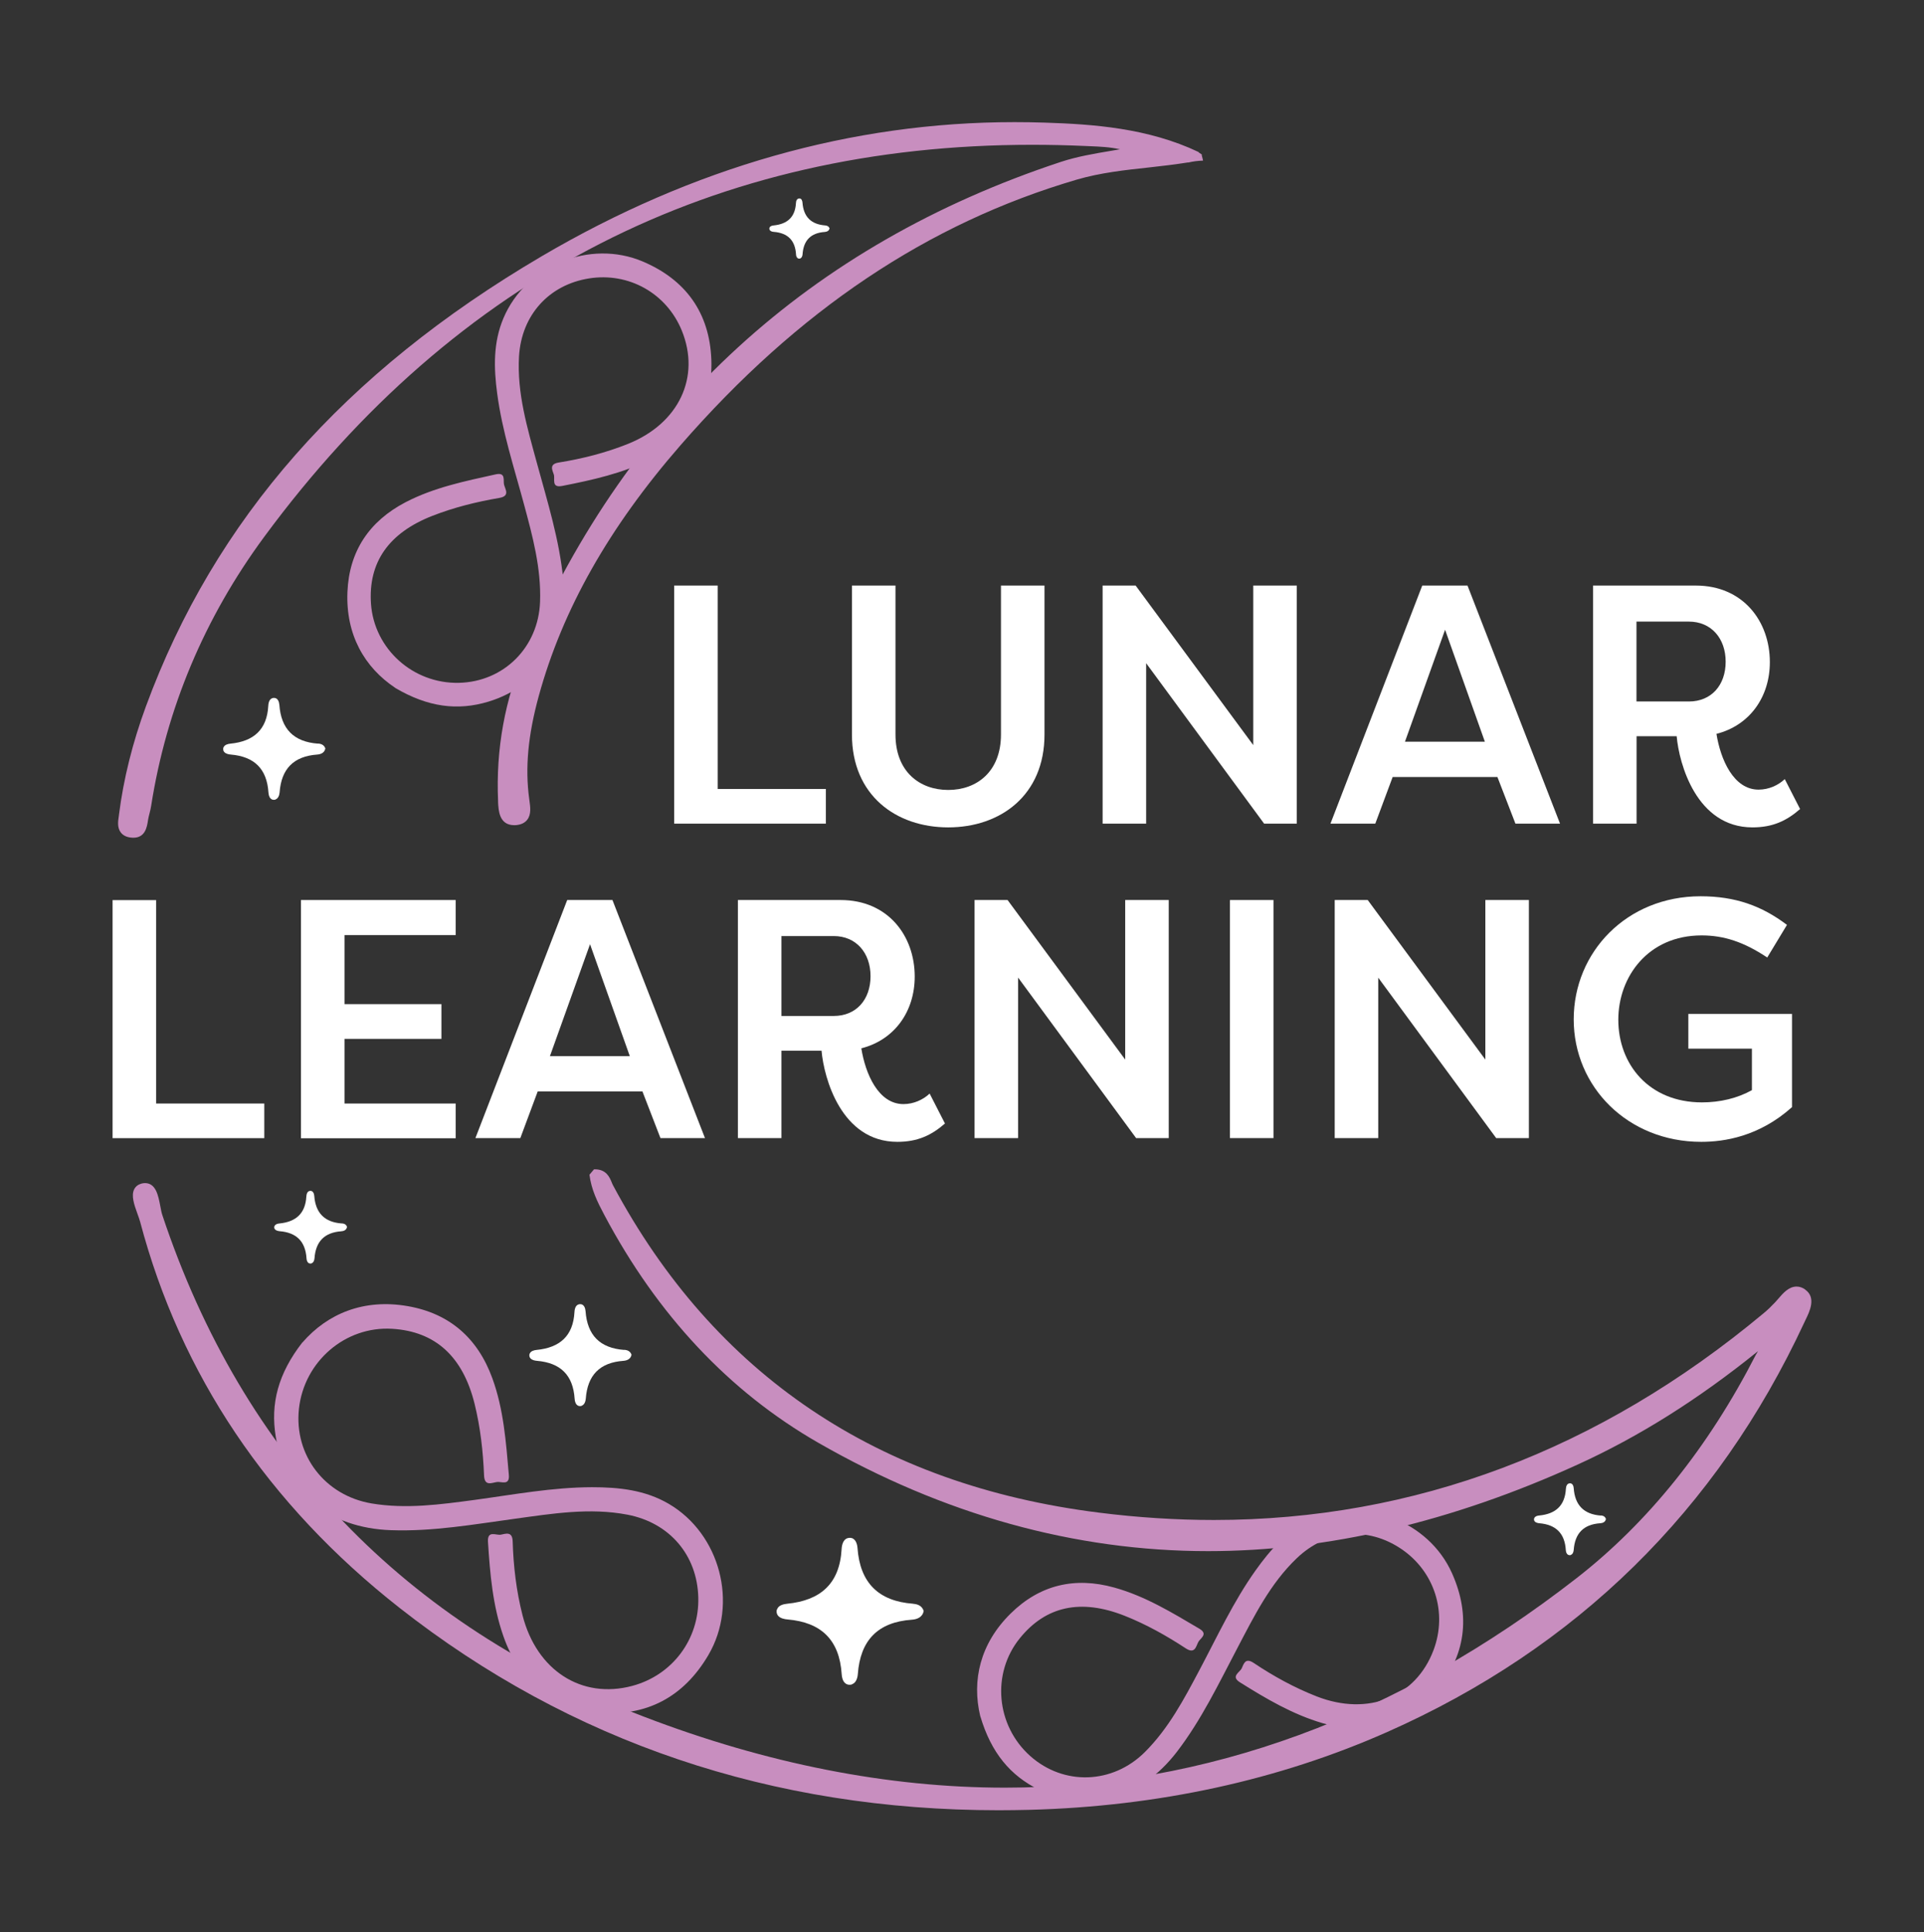 <svg xmlns="http://www.w3.org/2000/svg" id="Layer_1" data-name="Layer 1" viewBox="0 0 236.02 237"><rect x="0" y="0" width="236.02" height="237" fill="#333333" stroke="none"/><defs><style>      .cls-1 {        fill: #c88ebf;      }      .cls-1, .cls-2 {        stroke-width: 0px;      }      .cls-2 {        fill: #fff;      }    </style></defs><g><path class="cls-2" d="M32.42,135.34v4.26H13.81v-29.2h5.34v24.95h13.27Z"></path><path class="cls-2" d="M36.92,139.59v-29.2h18.98v4.3h-13.64v8.47h11.89v4.26h-11.89v7.93h13.64v4.26h-18.98Z"></path><path class="cls-2" d="M58.32,139.59l11.26-29.2h5.55l11.35,29.2h-5.46l-2.21-5.72h-12.85l-2.13,5.72h-5.51ZM72.38,115.81l-4.92,13.73h9.8l-4.88-13.73Z"></path><path class="cls-2" d="M105.66,128.58c.5,3.13,2.09,6.84,5.17,6.84,1.25,0,2.42-.54,3.21-1.29l1.88,3.67c-1.67,1.46-3.38,2.25-5.84,2.25-6.88,0-9.01-7.84-9.3-11.18h-4.92v10.72h-5.34v-29.2h12.6c5.8,0,9.09,4.38,9.09,9.39,0,4.26-2.46,7.76-6.55,8.8ZM102.28,124.61c2.75,0,4.51-2,4.51-4.88s-1.79-4.92-4.51-4.92h-6.42v9.8h6.42Z"></path><path class="cls-2" d="M124.89,119.9v19.69h-5.34v-29.2h4.05l14.43,19.57v-19.57h5.34v29.2h-4l-14.48-19.69Z"></path><path class="cls-2" d="M156.22,139.59h-5.34v-29.2h5.34v29.2Z"></path><path class="cls-2" d="M169.07,119.9v19.69h-5.34v-29.2h4.05l14.43,19.57v-19.57h5.34v29.2h-4.01l-14.48-19.69Z"></path><path class="cls-2" d="M198.52,125.07c0,5.46,3.75,10.14,10.26,10.14,2.21,0,4.34-.5,6.13-1.5v-5.09h-7.8v-4.26h12.72v11.43c-4.05,3.63-8.34,4.26-11.14,4.26-9.01,0-15.64-6.76-15.64-15.02s6.51-15.1,15.56-15.1c4.26,0,7.51,1.17,10.6,3.51l-2.42,4c-2.88-1.92-5.34-2.71-8.05-2.71-6.55,0-10.22,5.05-10.22,10.35Z"></path></g><g><path class="cls-2" d="M101.31,96.76v4.26h-18.61v-29.2h5.34v24.95h13.27Z"></path><path class="cls-2" d="M128.13,71.82v18.27c0,7.47-5.42,11.39-11.81,11.39s-11.81-3.92-11.81-11.39v-18.27h5.34v18.27c0,4.55,2.96,6.8,6.47,6.8s6.47-2.25,6.47-6.8v-18.27h5.34Z"></path><path class="cls-2" d="M140.6,81.33v19.69h-5.34v-29.2h4.05l14.43,19.57v-19.57h5.34v29.2h-4.01l-14.48-19.69Z"></path><path class="cls-2" d="M163.21,101.02l11.26-29.2h5.55l11.35,29.2h-5.47l-2.21-5.72h-12.85l-2.13,5.72h-5.51ZM177.27,77.24l-4.92,13.73h9.8l-4.88-13.73Z"></path><path class="cls-2" d="M210.56,90.01c.5,3.13,2.09,6.84,5.17,6.84,1.25,0,2.42-.54,3.21-1.29l1.88,3.67c-1.67,1.46-3.38,2.25-5.84,2.25-6.88,0-9.01-7.84-9.3-11.18h-4.92v10.72h-5.34v-29.2h12.6c5.8,0,9.09,4.38,9.09,9.39,0,4.26-2.46,7.76-6.55,8.8ZM207.18,86.04c2.75,0,4.51-2,4.51-4.88s-1.79-4.92-4.51-4.92h-6.43v9.8h6.43Z"></path></g><g><g><path class="cls-1" d="M221.45,158.16c-.34-.24-.7-.36-1.06-.36-.96,0-1.65.8-2.26,1.51-.13.15-.26.3-.39.44-.48.51-.93.94-1.38,1.31-20.18,16.83-42.87,25.37-67.45,25.37-4.6,0-9.34-.3-14.09-.9-27.14-3.4-47.2-16.92-59.63-40.17-.06-.11-.11-.24-.16-.36-.24-.59-.65-1.58-2.05-1.58h-.11s-.56.66-.56.66c.23,1.82.96,3.31,1.82,4.93,6.52,12.29,15.34,21.68,26.22,27.93,15.38,8.83,31.48,13.31,47.85,13.31,14.62,0,29.88-3.57,45.34-10.62,7.55-3.44,14.8-8,22.12-13.91-.03.06-.07.12-.11.18-.06.1-.12.19-.17.29-5.82,11.35-13.22,20.56-22,27.39-21.91,17.04-45.5,25.68-70.12,25.68-14.31,0-29.21-2.93-44.28-8.71-29.34-11.26-49.22-31.96-59.07-61.53-.1-.3-.17-.69-.25-1.11-.24-1.25-.53-2.8-1.87-2.8-.14,0-.29.02-.44.06-.4.11-.7.34-.88.68-.41.8,0,1.93.39,3.02.13.35.25.69.33.98,4.96,18.73,15.66,34.66,31.8,47.34,20.99,16.48,45.72,24.84,73.5,24.84h0c1.27,0,2.54-.02,3.82-.05,15.75-.42,30.49-3.63,43.83-9.53,23.26-10.3,40.48-27.2,51.19-50.23l.16-.34c.5-1.02,1.34-2.74-.05-3.71Z"></path><path class="cls-1" d="M145.75,19.94c.57-.14,1.18-.22,1.83-.24-.05-.21-.09-.42-.16-.64l.02-.1-.4-.27v-.04c-6.22-2.96-13-3.42-18.87-3.61-1.24-.04-2.48-.06-3.72-.06-19.91,0-39.42,5.54-58,16.45-24.25,14.25-40.13,32.31-48.55,55.21-1.64,4.45-2.75,8.91-3.3,13.25l-.03.24c-.09.59-.21,1.4.26,1.99.28.36.72.57,1.31.62.08,0,.15.01.22.01h0c1.45,0,1.67-1.31,1.79-2.1l.02-.13c.04-.25.11-.5.17-.75.08-.3.15-.6.2-.91,1.87-11.96,6.54-23.08,13.89-33.04,23.52-31.89,55.21-48.06,94.19-48.06,2.16,0,4.38.05,6.59.15l.45.02c1.22.05,2.46.1,3.73.38-.33.06-.66.11-.98.17-2.2.37-4.28.72-6.28,1.38-30.78,10.17-52.9,30.42-65.73,60.18-2.47,5.74-3.58,11.86-3.3,18.19v.15c.05.99.12,2.83,1.98,2.83.11,0,.22,0,.34-.02.56-.07.98-.29,1.26-.65.51-.66.37-1.58.27-2.32l-.03-.23c-.52-3.8-.15-7.81,1.17-12.62,2.91-10.6,8.6-20.67,17.39-30.76,14.41-16.55,30.3-27.2,48.58-32.57,2.93-.86,6-1.19,8.98-1.51,1.55-.17,3.14-.36,4.72-.61Z"></path></g><path class="cls-1" d="M37.1,164.66c3.1-3.57,7.56-5.39,12.91-4.46,5.13.89,8.59,3.92,10.38,8.83,1.4,3.83,1.68,7.85,2.03,11.86.12,1.35-.89.82-1.43.88-.62.07-1.56.6-1.61-.81-.12-2.95-.45-5.89-1.16-8.77-1.44-5.82-4.82-8.89-10.11-9.21-5.75-.35-10.81,4-11.44,9.82-.61,5.69,3.18,10.63,8.91,11.6,4.23.71,8.43.13,12.62-.43,4.79-.65,9.56-1.55,14.42-1.56,3.28,0,6.5.33,9.42,2.04,6.29,3.69,8.56,12.23,4.86,18.54-3.02,5.15-7.61,7.6-13.52,7.06-5.84-.53-9.7-3.85-11.63-9.37-1.31-3.74-1.64-7.65-1.89-11.57-.09-1.46,1-.77,1.58-.88.59-.11,1.41-.45,1.45.82.09,3.06.45,6.1,1.21,9.07,1.73,6.77,7.25,10.31,13.45,8.66,4.95-1.32,8.25-5.74,8.11-10.87-.14-5.16-3.5-9.13-8.68-10.13-4.64-.89-9.24-.13-13.83.5-5.05.69-10.07,1.58-15.19,1.4-7.58-.26-12.99-4.62-14.13-11.45-.68-4.08.3-7.77,3.26-11.58Z"></path><path class="cls-1" d="M120.25,210.5c-1.06-4.43,0-8.93,3.73-12.6,3.57-3.52,7.87-4.53,12.72-3.18,3.78,1.05,7.08,3.07,10.42,5.04,1.12.66.15,1.16-.11,1.61-.29.52-.4,1.55-1.54.81-2.38-1.56-4.86-2.95-7.51-4-5.36-2.12-9.66-1.2-12.86,2.76-3.49,4.31-2.92,10.7,1.28,14.44,4.11,3.66,10.1,3.46,14.06-.48,2.93-2.92,4.82-6.52,6.73-10.12,2.18-4.11,4.14-8.35,6.85-12.16,1.83-2.57,3.89-4.91,6.87-6.23,6.4-2.86,14.36.14,17.23,6.57,2.34,5.24,1.69,10.2-2.04,14.53-3.68,4.27-8.44,5.44-13.84,3.86-3.66-1.07-6.91-2.99-10.12-5-1.19-.74-.04-1.22.2-1.72.25-.53.43-1.35,1.45-.68,2.45,1.64,5.03,3.06,7.78,4.13,6.27,2.43,12.12.1,14.3-5.68,1.74-4.61.13-9.67-3.97-12.43-4.12-2.77-9.11-2.37-12.78,1.13-3.29,3.13-5.27,7.16-7.34,11.1-2.28,4.34-4.39,8.76-7.4,12.68-4.45,5.78-10.88,7.58-16.86,4.66-3.58-1.75-5.92-4.58-7.24-9.03Z"></path><path class="cls-1" d="M48.49,84.37c-3.79-2.52-6.08-6.53-5.87-11.76.21-5,2.67-8.68,7.13-11.01,3.48-1.81,7.27-2.58,11.06-3.42,1.27-.28.9.75,1.02,1.25.14.58.77,1.41-.57,1.64-2.8.48-5.56,1.16-8.22,2.2-5.37,2.1-7.88,5.71-7.53,10.79.39,5.53,5.16,9.82,10.79,9.69,5.51-.13,9.75-4.36,9.95-9.94.15-4.13-.92-8.06-1.98-11.99-1.21-4.49-2.67-8.93-3.28-13.56-.42-3.13-.5-6.24.77-9.24,2.73-6.46,10.59-9.69,17.08-6.95,5.29,2.24,8.2,6.31,8.42,12.02.22,5.64-2.47,9.73-7.49,12.26-3.4,1.71-7.09,2.52-10.8,3.25-1.38.27-.86-.86-1.03-1.39-.18-.55-.61-1.29.6-1.48,2.91-.47,5.76-1.19,8.5-2.29,6.24-2.5,8.93-8.2,6.59-13.91-1.87-4.56-6.5-7.16-11.38-6.38-4.9.78-8.27,4.48-8.58,9.54-.27,4.53,1.03,8.83,2.2,13.13,1.29,4.73,2.76,9.41,3.23,14.32.69,7.26-2.78,12.97-9.16,14.91-3.81,1.16-7.45.68-11.45-1.67Z"></path><path class="cls-2" d="M112.01,196.7c-4.26-.31-6.52-2.59-6.82-6.85-.04-.53-.27-1.21-.9-1.23-.83-.02-1.02.82-1.05,1.4-.24,4.24-2.61,6.28-6.67,6.68-.49.05-1.04.2-1.22.63-.03.07-.07.12-.08.2-.03.3.06.52.21.68.28.29.76.39,1.13.42,4.14.35,6.37,2.52,6.64,6.71.02.36.12.81.39,1.07.17.17.41.27.74.22.07,0,.12-.05.18-.07.45-.18.63-.73.67-1.22.3-4.14,2.44-6.39,6.64-6.68.58-.04,1.3-.27,1.44-1.08-.21-.62-.72-.83-1.29-.87Z"></path><path class="cls-2" d="M76.56,165.57c-2.96-.22-4.52-1.8-4.73-4.76-.03-.37-.19-.84-.63-.85-.58-.02-.71.57-.73.97-.16,2.94-1.81,4.36-4.63,4.64-.34.03-.72.14-.85.44-.02.05-.05.08-.05.14-.02.21.04.36.15.47.19.2.53.27.79.29,2.88.25,4.42,1.75,4.61,4.65.02.25.08.56.27.74.12.12.28.19.51.15.05,0,.08-.03.12-.05.31-.13.44-.51.47-.85.21-2.87,1.7-4.43,4.61-4.64.4-.03.9-.19,1-.75-.15-.43-.5-.58-.9-.6Z"></path><path class="cls-2" d="M39,91.21c-2.96-.22-4.52-1.8-4.73-4.76-.03-.37-.19-.84-.63-.85-.58-.02-.71.57-.73.97-.16,2.94-1.81,4.36-4.63,4.64-.34.03-.72.14-.85.44-.02.05-.05.08-.05.14-.02.21.04.36.15.47.19.2.53.27.79.29,2.88.25,4.42,1.75,4.61,4.65.02.25.08.56.27.74.12.12.28.19.51.15.05,0,.08-.03.12-.05.31-.13.44-.51.47-.85.21-2.87,1.7-4.43,4.61-4.64.4-.03.9-.19,1-.75-.15-.43-.5-.58-.9-.6Z"></path><path class="cls-2" d="M101.24,27.65c-1.75-.13-2.67-1.06-2.8-2.81-.02-.22-.11-.5-.37-.5-.34,0-.42.34-.43.57-.1,1.74-1.07,2.57-2.73,2.74-.2.02-.43.08-.5.26-.01.03-.03.05-.03.08-.01.12.03.21.09.28.11.12.31.16.46.17,1.7.14,2.61,1.03,2.72,2.75,0,.15.05.33.16.44.07.07.17.11.3.09.03,0,.05-.02.07-.03.18-.08.26-.3.27-.5.12-1.7,1-2.62,2.72-2.74.24-.02.53-.11.59-.44-.09-.25-.3-.34-.53-.36Z"></path><path class="cls-2" d="M196.39,185.89c-2.09-.15-3.19-1.27-3.34-3.36-.02-.26-.13-.59-.44-.6-.41-.01-.5.4-.52.68-.12,2.08-1.28,3.08-3.27,3.27-.24.02-.51.1-.6.31-.01.03-.03.06-.04.1-.01.15.03.25.1.33.13.14.37.19.55.21,2.03.17,3.12,1.23,3.25,3.28.01.18.06.39.19.52.08.08.2.13.36.11.03,0,.06-.02.09-.04.22-.09.31-.36.33-.6.15-2.03,1.2-3.13,3.25-3.27.29-.02.64-.13.7-.53-.1-.3-.35-.41-.63-.43Z"></path><path class="cls-2" d="M41.93,150.06c-2.11-.15-3.22-1.28-3.38-3.39-.02-.26-.14-.6-.45-.61-.41-.01-.5.41-.52.69-.12,2.1-1.29,3.11-3.3,3.31-.24.02-.51.1-.6.31-.01.03-.03.06-.04.1-.01.15.03.26.11.33.14.14.37.19.56.21,2.05.17,3.15,1.24,3.29,3.32.01.18.06.4.19.53.08.08.2.13.37.11.03,0,.06-.02.09-.04.22-.09.31-.36.33-.6.15-2.05,1.21-3.16,3.28-3.31.29-.02.64-.13.71-.54-.1-.31-.36-.41-.64-.43Z"></path></g></svg>